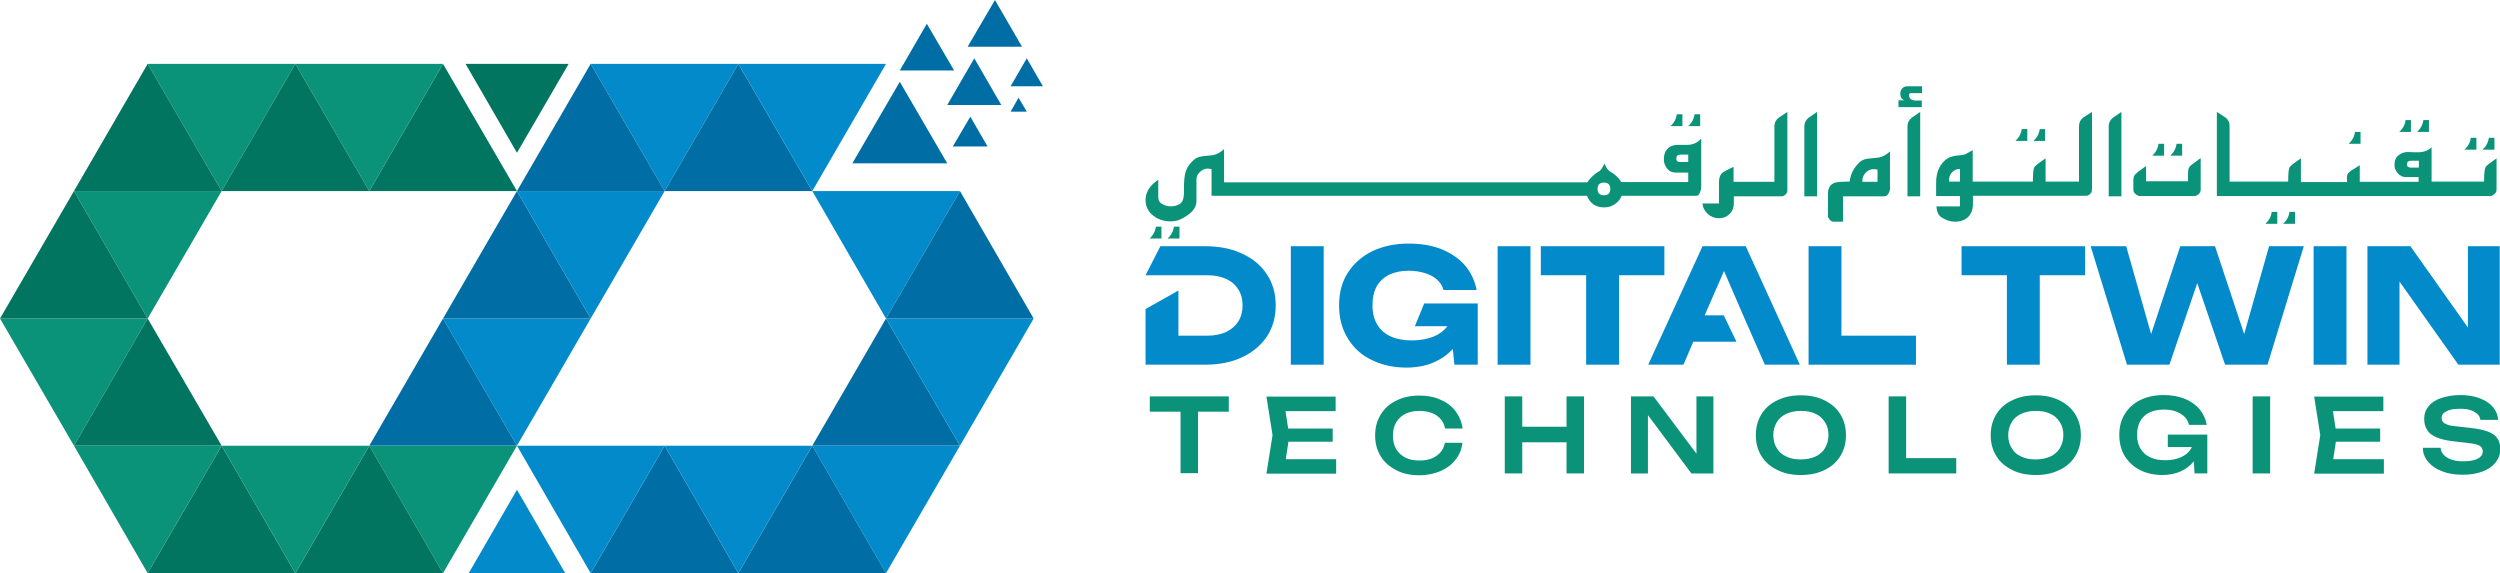 <svg xmlns="http://www.w3.org/2000/svg" version="1.1" xmlns:xlink="http://www.w3.org/1999/xlink" width="205" height="47"><svg width="205" height="47" viewBox="0 0 205 47" fill="none" xmlns="http://www.w3.org/2000/svg">
<g clip-path="url(#clip0_2064_4751)">
<path d="M18.174 36.549L24.217 47.001H12.108L18.174 36.549Z" fill="#01755F"></path>
<path d="M12.109 47.001L6.065 36.549H18.174L12.109 47.001Z" fill="#0A9378"></path>
<path d="M6.065 36.547L0 26.117H12.109L6.065 36.547Z" fill="#0A9378"></path>
<path d="M12.109 26.117L18.174 36.547H6.065L12.109 26.117Z" fill="#01755F"></path>
<path d="M12.109 26.12L6.065 15.668H18.174L12.109 26.12Z" fill="#0A9378"></path>
<path d="M18.174 15.666L12.108 5.236H24.217L18.174 15.666Z" fill="#0A9378"></path>
<path d="M6.065 15.668L12.109 26.12H0L6.065 15.668Z" fill="#01755F"></path>
<path d="M12.109 5.236L18.174 15.666H6.065L12.109 5.236Z" fill="#01755F"></path>
<path d="M42.391 36.547L36.326 26.117H48.435L42.391 36.547Z" fill="#038ACA"></path>
<path d="M42.391 15.668L48.435 26.12H36.326L42.391 15.668Z" fill="#006EA5"></path>
<path d="M36.326 5.236L42.391 15.666H30.282L36.326 5.236Z" fill="#01755F"></path>
<path d="M54.5 36.549L60.543 47.001H48.435L54.5 36.549Z" fill="#006EA5"></path>
<path d="M48.435 47.001L42.392 36.549H54.5L48.435 47.001Z" fill="#038ACA"></path>
<path d="M54.5 15.666L48.435 5.236H60.543L54.5 15.666Z" fill="#038ACA"></path>
<path d="M60.544 5.236L66.609 15.666H54.5L60.544 5.236Z" fill="#006EA5"></path>
<path d="M36.326 47.001L30.282 36.549H42.391L36.326 47.001Z" fill="#0A9378"></path>
<path d="M30.283 36.549L36.327 47.001H24.218L30.283 36.549Z" fill="#01755F"></path>
<path d="M36.326 26.117L42.391 36.547H30.282L36.326 26.117Z" fill="#006EA5"></path>
<path d="M24.217 47.001L18.174 36.549H30.282L24.217 47.001Z" fill="#0A9378"></path>
<path d="M30.283 15.666L24.218 5.236H36.327L30.283 15.666Z" fill="#0A9378"></path>
<path d="M42.391 12.529L38.174 5.236H46.63L42.391 12.529Z" fill="#01755F"></path>
<path d="M42.391 40.162L46.348 47H38.435L42.391 40.162Z" fill="#038ACA"></path>
<path d="M24.217 5.236L30.282 15.666H18.174L24.217 5.236Z" fill="#01755F"></path>
<path d="M48.435 26.12L42.392 15.668H54.5L48.435 26.12Z" fill="#038ACA"></path>
<path d="M48.435 5.236L54.5 15.666H42.392L48.435 5.236Z" fill="#006EA5"></path>
<path d="M72.652 47.001L66.608 36.549H78.717L72.652 47.001Z" fill="#038ACA"></path>
<path d="M66.609 36.549L72.653 47.001H60.544L66.609 36.549Z" fill="#006EA5"></path>
<path d="M72.652 26.117L78.717 36.547H66.608L72.652 26.117Z" fill="#006EA5"></path>
<path d="M60.544 47.001L54.5 36.549H66.609L60.544 47.001Z" fill="#038ACA"></path>
<path d="M78.718 36.547L72.652 26.117H84.761L78.718 36.547Z" fill="#038ACA"></path>
<path d="M72.652 26.12L66.608 15.668H78.717L72.652 26.12Z" fill="#038ACA"></path>
<path d="M66.609 15.666L60.544 5.236H72.653L66.609 15.666Z" fill="#038ACA"></path>
<path d="M78.718 15.668L84.761 26.12H72.652L78.718 15.668Z" fill="#006EA5"></path>
<path d="M73.783 6.707L77.674 13.393H69.892L73.783 6.707Z" fill="#006EA5"></path>
<path d="M76 1.947L78.239 5.777H73.782L76 1.947Z" fill="#006EA5"></path>
<path d="M79.891 4.781L82.109 8.611H77.674L79.891 4.781Z" fill="#006EA5"></path>
<path d="M81.587 0L83.804 3.83H79.348L81.587 0Z" fill="#006EA5"></path>
<path d="M84.195 4.781L85.521 7.075H82.869L84.195 4.781Z" fill="#006EA5"></path>
<path d="M83.521 8.008L84.195 9.155H82.869L83.521 8.008Z" fill="#006EA5"></path>
<path d="M79.566 9.564L80.979 12.01H78.131L79.566 9.564Z" fill="#006EA5"></path>
<path d="M95.239 18.588V19.562H94.261L94.391 19.432C94.609 19.194 94.739 18.913 94.782 18.588H95.239Z" fill="#0A9378"></path>
<path d="M96.718 18.588V19.562H95.739L95.87 19.432C96.087 19.194 96.218 18.913 96.261 18.588H96.718Z" fill="#0A9378"></path>
<path d="M137.957 9.371V10.345H136.979L137.109 10.215C137.326 9.977 137.457 9.696 137.5 9.371H137.957Z" fill="#0A9378"></path>
<path d="M139.413 9.371V10.345H138.435L138.565 10.215C138.782 9.977 138.913 9.696 138.956 9.371H139.413Z" fill="#0A9378"></path>
<path d="M166.239 10.582V11.556H165.261L165.391 11.426C165.609 11.188 165.739 10.907 165.782 10.582H166.239Z" fill="#0A9378"></path>
<path d="M167.696 10.582V11.556H166.739L166.87 11.426C167.087 11.188 167.218 10.907 167.261 10.582H167.696Z" fill="#0A9378"></path>
<path d="M177.457 11.793V12.767H176.479L176.609 12.637C176.826 12.399 176.957 12.118 177 11.793H177.457Z" fill="#0A9378"></path>
<path d="M178.935 11.793V12.767H177.957L178.087 12.637C178.305 12.399 178.435 12.118 178.479 11.793H178.935Z" fill="#0A9378"></path>
<path d="M186.739 17.375V18.349H185.761L185.891 18.219C186.109 17.981 186.239 17.7 186.282 17.375H186.739Z" fill="#0A9378"></path>
<path d="M188.195 17.375V18.349H187.217L187.347 18.219C187.565 17.981 187.695 17.7 187.739 17.375H188.195Z" fill="#0A9378"></path>
<path d="M197.696 9.846V10.819H196.739L196.87 10.69C197.087 10.452 197.218 10.17 197.261 9.846H197.696Z" fill="#0A9378"></path>
<path d="M199.174 9.846V10.819H198.195L198.326 10.69C198.543 10.452 198.674 10.17 198.717 9.846H199.174Z" fill="#0A9378"></path>
<path d="M193.565 10.82V11.794H192.587L192.717 11.664C192.935 11.426 193.065 11.145 193.109 10.82H193.565Z" fill="#0A9378"></path>
<path d="M203.065 11.297V12.271H202.087L202.217 12.141C202.435 11.903 202.565 11.621 202.609 11.297H203.065Z" fill="#0A9378"></path>
<path d="M204.544 11.297V12.271H203.565L203.696 12.141C203.913 11.903 204.044 11.621 204.087 11.297H204.544Z" fill="#0A9378"></path>
<path d="M138.326 11.879C138.239 11.879 138.13 11.879 137.956 11.879C137.804 11.879 137.674 11.879 137.587 11.879C137.217 11.879 136.935 11.987 136.739 12.203C136.522 12.42 136.435 12.701 136.435 13.069C136.435 13.35 136.522 13.588 136.695 13.805C136.869 14.043 137.108 14.151 137.391 14.151H138.435V14.93H132.956C132.717 14.562 132.413 14.281 132 14.043C131.891 13.978 131.804 13.891 131.739 13.761L131.565 13.415C131.391 13.783 131.239 13.978 131.108 14.064C130.761 14.237 130.456 14.54 130.152 14.951H100.369V12.225C100.108 12.485 99.782 12.658 99.456 12.723L98.63 12.809C98.326 12.852 98.087 12.939 97.913 13.091C97.587 13.372 97.369 13.675 97.239 14.043C97.152 14.281 97.109 14.627 97.087 15.103C97.087 15.363 97.087 15.601 97.087 15.86C97.065 16.315 96.956 16.596 96.739 16.726C96.522 16.856 96.282 16.921 96.022 16.921C95.761 16.921 95.522 16.856 95.326 16.747C95.087 16.618 94.978 16.423 94.978 16.163V14.757C94.935 14.757 94.848 14.822 94.695 14.951C94.195 15.363 93.935 15.839 93.935 16.401C93.935 16.942 94.152 17.375 94.587 17.7C94.978 18.003 95.456 18.154 96.022 18.154C96.478 18.154 96.913 17.981 97.369 17.656C97.869 17.31 98.109 16.921 98.109 16.488V14.735C98.109 14.497 98.195 14.281 98.391 14.107C98.565 13.934 98.782 13.826 99.022 13.826C99.13 13.826 99.239 13.848 99.348 13.87V16.055H130.13C130.391 16.683 130.848 17.007 131.543 17.007C131.869 17.007 132.152 16.921 132.413 16.747C132.674 16.574 132.869 16.336 132.978 16.055H139.108C139.239 16.055 139.348 15.947 139.413 15.73C139.478 15.579 139.5 15.428 139.5 15.254V11.359C139.195 11.706 138.826 11.879 138.326 11.879ZM131.522 16.012C131.174 16.012 131 15.839 131 15.492C131 15.146 131.174 14.973 131.522 14.973C131.869 14.973 132.043 15.146 132.043 15.492C132.043 15.839 131.869 16.012 131.522 16.012ZM138.435 13.285H137.782C137.565 13.285 137.456 13.199 137.456 13.004C137.456 12.788 137.565 12.679 137.804 12.679H138.435V13.285Z" fill="#0A9378"></path>
<path d="M146.565 9.176V15.581C146.565 15.732 146.521 15.841 146.413 15.949C146.304 16.057 146.195 16.1 146.043 16.1H142.174V16.684C142.174 17.031 142.065 17.312 141.826 17.55C141.587 17.788 141.304 17.896 140.956 17.896C140.608 17.896 140.304 17.788 140.043 17.55C139.782 17.312 139.63 17.031 139.608 16.684H140.956V14.932C140.956 14.564 141.065 14.304 141.282 14.131C141.326 14.088 141.608 13.936 142.152 13.677V14.91H145.5V10.366C145.5 10.085 145.608 9.847 145.826 9.673L146.565 9.176Z" fill="#0A9378"></path>
<path d="M149 16.1H147.956V10.366C147.956 10.085 148.065 9.847 148.304 9.652C148.543 9.5 148.782 9.327 149 9.176V16.1Z" fill="#0A9378"></path>
<path d="M154.999 15.322C154.999 15.495 154.956 15.668 154.891 15.798C154.804 15.992 154.673 16.101 154.521 16.101H151.13V18.178H150.347C150.238 18.178 150.151 18.135 150.043 18.026C149.956 17.918 149.891 17.832 149.891 17.723V15.906C149.891 15.408 150.086 15.105 150.478 14.975C150.63 14.932 151.021 14.889 151.673 14.889C151.738 14.261 152.021 13.742 152.499 13.287C152.673 13.136 152.912 13.028 153.217 13.006L154.043 12.92C154.391 12.855 154.695 12.681 154.978 12.422V15.322H154.999ZM153.956 14.889V13.915C153.847 13.872 153.738 13.872 153.63 13.872C153.391 13.872 153.173 13.958 152.999 14.153C152.825 14.326 152.717 14.543 152.717 14.78C152.717 14.824 152.717 14.867 152.717 14.91H153.956V14.889Z" fill="#0A9378"></path>
<path d="M157.609 8.786H155.674V8.223H156.152C155.935 8.136 155.826 7.942 155.826 7.682C155.826 7.509 155.869 7.379 155.978 7.249C156.087 7.141 156.217 7.076 156.391 7.076H157.609V7.639H156.696C156.587 7.639 156.543 7.704 156.543 7.79C156.543 8.093 156.739 8.245 157.109 8.245C157.152 8.245 157.239 8.245 157.348 8.245C157.456 8.245 157.543 8.245 157.587 8.245V8.786H157.609ZM157.456 16.1H156.413V10.365C156.413 10.084 156.522 9.846 156.761 9.651C157 9.5 157.239 9.327 157.456 9.175V16.1Z" fill="#0A9378"></path>
<path d="M170.804 9.652C170.587 9.825 170.478 10.063 170.478 10.344V14.889H167.739V12.984C167.196 13.352 166.891 13.59 166.804 13.72C166.739 13.85 166.696 14.239 166.696 14.889H161.761V12.313L161.217 12.616C161.109 12.681 160.891 12.725 160.543 12.746C160.196 12.79 159.935 12.854 159.739 12.963C159.087 13.374 158.761 14.066 158.761 14.997V16.079H160.717V16.923H158.782C158.826 17.377 158.956 17.68 159.217 17.831C159.587 18.069 159.935 18.178 160.304 18.178C160.761 18.178 161.13 18.048 161.391 17.788C161.652 17.529 161.782 17.161 161.782 16.706C161.782 16.641 161.782 16.533 161.782 16.382C161.782 16.23 161.782 16.144 161.782 16.057H171.022C171.174 16.057 171.282 16.014 171.391 15.905C171.5 15.797 171.543 15.689 171.543 15.538V9.176L170.804 9.652ZM160.717 14.889H159.826C159.826 14.824 159.826 14.78 159.826 14.737C159.826 14.499 159.913 14.283 160.087 14.11C160.261 13.936 160.478 13.85 160.717 13.85V14.889Z" fill="#0A9378"></path>
<path d="M173.957 16.1H172.913V10.366C172.913 10.085 173.022 9.847 173.261 9.652C173.5 9.5 173.739 9.327 173.957 9.176V16.1Z" fill="#0A9378"></path>
<path d="M180.456 15.579C180.456 15.709 180.391 15.817 180.282 15.925C180.152 16.034 180.043 16.077 179.913 16.077H175.522C175.391 16.077 175.261 16.034 175.13 15.925C175 15.817 174.935 15.709 174.935 15.579V14.8C174.935 14.627 174.956 14.497 175.022 14.389C175.065 14.303 175.174 14.216 175.326 14.086L175.978 13.61V14.865H179.413C179.413 14.389 179.413 14.086 179.435 13.956C179.456 13.783 179.543 13.632 179.695 13.524C179.761 13.48 180.022 13.286 180.456 12.961V15.579Z" fill="#0A9378"></path>
<path d="M203.804 13.72C203.739 13.85 203.695 14.239 203.695 14.889H199.391V12.075C199.108 12.357 198.695 12.508 198.152 12.487C197.739 12.487 197.5 12.465 197.456 12.465C197.152 12.465 196.891 12.552 196.695 12.725C196.456 12.898 196.347 13.157 196.347 13.504C196.347 13.785 196.434 14.001 196.608 14.196C196.782 14.412 197.021 14.521 197.282 14.521H198.326V14.91H193.5V13.547L192.782 14.001C192.63 14.11 192.521 14.218 192.478 14.326C192.456 14.412 192.434 14.564 192.456 14.78V14.932H188.674V12.984C188.13 13.352 187.826 13.59 187.739 13.72C187.674 13.85 187.63 14.239 187.63 14.889H182.826V10.301C182.826 10.041 182.717 9.803 182.478 9.63L181.782 9.176V16.079H204.174C204.304 16.079 204.434 16.014 204.543 15.905C204.674 15.797 204.717 15.689 204.717 15.559V12.984C204.195 13.352 203.869 13.59 203.804 13.72ZM198.347 13.742H197.695C197.478 13.742 197.369 13.655 197.369 13.482C197.369 13.287 197.478 13.179 197.717 13.179H198.347V13.742Z" fill="#0A9378"></path>
<path d="M100.76 32.504V33.759H98.239V38.801H96.804V33.759H94.282V32.504H100.76Z" fill="#0A9378"></path>
<path d="M109.304 36.224H105.652L105.435 37.652H109.565V38.842H103.848L104.348 35.683L103.848 32.523H109.522V33.714H105.413L105.63 35.142H109.282V36.224H109.304Z" fill="#0A9378"></path>
<path d="M119.369 37.674C119.065 38.085 118.652 38.388 118.13 38.626C117.609 38.843 117.043 38.972 116.391 38.972C115.674 38.972 115.043 38.843 114.5 38.561C113.956 38.28 113.522 37.912 113.217 37.414C112.913 36.917 112.761 36.354 112.761 35.705C112.761 35.056 112.913 34.493 113.217 33.995C113.522 33.498 113.935 33.108 114.5 32.849C115.043 32.567 115.674 32.438 116.391 32.438C117.043 32.438 117.63 32.546 118.13 32.784C118.652 33 119.065 33.325 119.369 33.736C119.674 34.147 119.869 34.623 119.935 35.142H118.5C118.435 34.839 118.326 34.58 118.13 34.363C117.956 34.147 117.696 33.974 117.413 33.866C117.109 33.758 116.782 33.693 116.391 33.693C115.956 33.693 115.565 33.779 115.239 33.931C114.913 34.104 114.652 34.342 114.478 34.645C114.304 34.948 114.217 35.316 114.217 35.727C114.217 36.138 114.304 36.506 114.478 36.809C114.652 37.111 114.913 37.35 115.239 37.523C115.565 37.696 115.956 37.761 116.391 37.761C116.978 37.761 117.456 37.631 117.804 37.371C118.174 37.111 118.391 36.765 118.478 36.311H119.913C119.869 36.787 119.696 37.263 119.369 37.674Z" fill="#0A9378"></path>
<path d="M124.825 32.504V34.992H128.456V32.504H129.891V38.822H128.456V36.269H124.825V38.822H123.391V32.504H124.825Z" fill="#0A9378"></path>
<path d="M133.717 32.504H135.586L139.108 37.2V32.504H140.499V38.822H138.695L135.13 34.04V38.822H133.739V32.504H133.717Z" fill="#0A9378"></path>
<path d="M145.738 38.54C145.173 38.259 144.738 37.891 144.434 37.393C144.13 36.895 143.978 36.333 143.978 35.684C143.978 35.034 144.13 34.472 144.434 33.974C144.738 33.476 145.173 33.087 145.738 32.827C146.304 32.546 146.934 32.416 147.673 32.416C148.412 32.416 149.043 32.546 149.608 32.827C150.173 33.108 150.608 33.476 150.912 33.974C151.217 34.472 151.369 35.034 151.369 35.684C151.369 36.333 151.217 36.895 150.912 37.393C150.608 37.891 150.173 38.28 149.608 38.54C149.043 38.821 148.412 38.951 147.673 38.951C146.934 38.951 146.304 38.821 145.738 38.54ZM145.695 36.744C145.869 37.047 146.13 37.285 146.478 37.436C146.825 37.609 147.217 37.674 147.673 37.674C148.13 37.674 148.521 37.588 148.869 37.436C149.217 37.263 149.478 37.047 149.651 36.744C149.825 36.441 149.934 36.095 149.934 35.684C149.934 35.272 149.847 34.926 149.651 34.623C149.456 34.32 149.217 34.082 148.869 33.931C148.521 33.758 148.13 33.693 147.673 33.693C147.217 33.693 146.825 33.779 146.478 33.931C146.13 34.104 145.869 34.32 145.695 34.623C145.521 34.926 145.412 35.272 145.412 35.684C145.412 36.073 145.499 36.441 145.695 36.744Z" fill="#0A9378"></path>
<path d="M156.304 37.567H160.413V38.822H154.869V32.504H156.304V37.567Z" fill="#0A9378"></path>
<path d="M164.999 38.54C164.434 38.259 163.999 37.891 163.695 37.393C163.39 36.895 163.238 36.333 163.238 35.684C163.238 35.034 163.39 34.472 163.695 33.974C163.999 33.476 164.434 33.087 164.999 32.827C165.564 32.546 166.195 32.416 166.934 32.416C167.673 32.416 168.303 32.546 168.869 32.827C169.434 33.108 169.869 33.476 170.173 33.974C170.477 34.472 170.63 35.034 170.63 35.684C170.63 36.333 170.477 36.895 170.173 37.393C169.869 37.891 169.434 38.28 168.869 38.54C168.303 38.821 167.673 38.951 166.934 38.951C166.195 38.951 165.543 38.821 164.999 38.54ZM164.956 36.744C165.13 37.047 165.39 37.285 165.738 37.436C166.086 37.609 166.477 37.674 166.934 37.674C167.39 37.674 167.782 37.588 168.13 37.436C168.477 37.263 168.738 37.047 168.912 36.744C169.086 36.441 169.195 36.095 169.195 35.684C169.195 35.272 169.108 34.926 168.912 34.623C168.717 34.32 168.477 34.082 168.13 33.931C167.782 33.758 167.39 33.693 166.934 33.693C166.477 33.693 166.086 33.779 165.738 33.931C165.39 34.104 165.13 34.32 164.956 34.623C164.782 34.926 164.673 35.272 164.673 35.684C164.673 36.073 164.76 36.441 164.956 36.744Z" fill="#0A9378"></path>
<path d="M177.717 35.64H181V38.821H179.956L179.891 37.826C179.608 38.172 179.26 38.453 178.826 38.648C178.391 38.843 177.891 38.951 177.326 38.951C176.652 38.951 176.043 38.821 175.521 38.562C174.978 38.302 174.565 37.913 174.239 37.415C173.934 36.917 173.782 36.333 173.782 35.662C173.782 34.991 173.934 34.407 174.26 33.909C174.565 33.412 175 33.044 175.543 32.784C176.087 32.524 176.717 32.395 177.413 32.395C178.065 32.395 178.652 32.503 179.152 32.697C179.652 32.914 180.065 33.195 180.369 33.563C180.674 33.931 180.869 34.364 180.956 34.84H179.5C179.434 34.58 179.326 34.364 179.13 34.169C178.934 33.974 178.695 33.844 178.413 33.736C178.13 33.628 177.782 33.585 177.413 33.585C176.978 33.585 176.587 33.671 176.26 33.823C175.934 33.974 175.674 34.212 175.5 34.537C175.326 34.84 175.239 35.229 175.239 35.662C175.239 36.095 175.326 36.484 175.521 36.787C175.717 37.112 175.978 37.35 176.326 37.501C176.674 37.675 177.087 37.739 177.543 37.739C178.065 37.739 178.521 37.653 178.913 37.458C179.304 37.263 179.565 37.004 179.739 36.657H177.76V35.64H177.717Z" fill="#0A9378"></path>
<path d="M186.152 32.504V38.822H184.717V32.504H186.152Z" fill="#0A9378"></path>
<path d="M195.196 36.224H191.543L191.326 37.652H195.478V38.842H189.761L190.261 35.683L189.761 32.523H195.435V33.714H191.304L191.522 35.142H195.174V36.224H195.196Z" fill="#0A9378"></path>
<path d="M200.413 37.328C200.565 37.48 200.783 37.609 201.043 37.696C201.304 37.783 201.609 37.826 201.956 37.826C202.283 37.826 202.565 37.804 202.826 37.739C203.065 37.675 203.261 37.588 203.391 37.458C203.522 37.328 203.587 37.198 203.587 37.025C203.587 36.895 203.543 36.766 203.478 36.679C203.413 36.593 203.283 36.506 203.109 36.463C202.935 36.398 202.696 36.355 202.413 36.333L201.13 36.181C200.587 36.116 200.13 36.008 199.783 35.857C199.435 35.705 199.174 35.511 199.022 35.251C198.869 35.013 198.783 34.71 198.783 34.342C198.783 33.931 198.913 33.585 199.152 33.303C199.391 33 199.739 32.784 200.196 32.633C200.652 32.481 201.174 32.395 201.761 32.395C202.348 32.395 202.869 32.481 203.326 32.654C203.783 32.827 204.152 33.065 204.413 33.368C204.674 33.671 204.826 34.039 204.848 34.429H203.391C203.369 34.234 203.283 34.082 203.152 33.953C203.022 33.823 202.826 33.715 202.565 33.628C202.326 33.541 202.043 33.52 201.717 33.52C201.413 33.52 201.152 33.541 200.913 33.606C200.696 33.671 200.522 33.758 200.391 33.866C200.261 33.974 200.217 34.126 200.217 34.277C200.217 34.407 200.261 34.515 200.326 34.602C200.391 34.688 200.5 34.753 200.674 34.818C200.826 34.883 201.043 34.926 201.326 34.948L202.652 35.099C203.239 35.164 203.717 35.273 204.043 35.402C204.391 35.532 204.63 35.727 204.783 35.943C204.935 36.16 205.022 36.463 205.022 36.831C205.022 37.242 204.891 37.609 204.63 37.934C204.369 38.259 204.022 38.497 203.543 38.67C203.087 38.843 202.543 38.929 201.935 38.929C201.304 38.929 200.761 38.843 200.261 38.648C199.783 38.475 199.391 38.215 199.109 37.869C198.826 37.545 198.674 37.155 198.674 36.722H200.13C200.152 36.982 200.239 37.155 200.413 37.328Z" fill="#0A9378"></path>
<path d="M103.891 22.505C103.413 21.769 102.739 21.206 101.848 20.795C100.978 20.384 99.956 20.189 98.804 20.189H95.152L93.935 22.57H99.022C99.609 22.57 100.108 22.678 100.543 22.873C100.978 23.067 101.304 23.349 101.543 23.738C101.782 24.106 101.891 24.539 101.891 25.037C101.891 25.534 101.782 25.967 101.543 26.357C101.304 26.724 100.978 27.006 100.543 27.222C100.108 27.417 99.609 27.525 99.022 27.525H96.63V23.825L93.935 25.34V29.905H98.804C99.956 29.905 100.956 29.711 101.848 29.299C102.717 28.888 103.391 28.326 103.891 27.59C104.369 26.854 104.608 26.01 104.608 25.037C104.608 24.084 104.369 23.219 103.891 22.505Z" fill="#038ACA"></path>
<path d="M108.543 20.189V29.905H105.848V20.189H108.543Z" fill="#038ACA"></path>
<path d="M116.782 24.885H121.173V29.905H119.26L119.13 28.607C118.717 29.083 118.173 29.451 117.543 29.732C116.912 29.991 116.173 30.143 115.325 30.143C114.304 30.143 113.369 29.948 112.521 29.537C111.673 29.148 111.021 28.563 110.543 27.784C110.065 27.027 109.804 26.118 109.804 25.058C109.804 23.997 110.043 23.089 110.543 22.331C111.043 21.574 111.717 20.99 112.565 20.578C113.412 20.189 114.391 19.973 115.478 19.973C116.521 19.973 117.434 20.124 118.238 20.449C119.021 20.773 119.673 21.228 120.152 21.79C120.63 22.375 120.934 23.024 121.086 23.781H118.369C118.282 23.456 118.108 23.175 117.847 22.937C117.586 22.699 117.26 22.526 116.847 22.396C116.456 22.266 115.999 22.201 115.499 22.201C114.891 22.201 114.369 22.31 113.912 22.526C113.478 22.742 113.13 23.067 112.891 23.478C112.652 23.911 112.543 24.43 112.543 25.036C112.543 25.664 112.673 26.183 112.934 26.616C113.195 27.049 113.565 27.373 114.043 27.59C114.521 27.806 115.086 27.914 115.76 27.914C116.434 27.914 117.021 27.806 117.521 27.611C118.021 27.416 118.412 27.113 118.695 26.746H116.021L116.782 24.885Z" fill="#038ACA"></path>
<path d="M125.499 20.189V29.905H122.804V20.189H125.499Z" fill="#038ACA"></path>
<path d="M136.478 20.189V22.57H132.761V29.905H130.065V22.57H126.348V20.189H136.478Z" fill="#038ACA"></path>
<path d="M144.718 29.905H147.587L143.152 20.189H139.609L135.152 29.905H138.044L138.848 28.023H142.391L141.348 25.859H139.783L141.37 22.224C142.478 24.799 143.587 27.352 144.718 29.905Z" fill="#038ACA"></path>
<path d="M151.021 27.525H157.108V29.905H148.304V20.189H150.999V27.525H151.021Z" fill="#038ACA"></path>
<path d="M170.978 20.189V22.57H167.261V29.905H164.565V22.57H160.848V20.189H170.978Z" fill="#038ACA"></path>
<path d="M174.348 20.189L176.391 27.395L178.782 20.189H181.63L184.022 27.395L186.065 20.189H188.913L185.935 29.905H182.456L180.174 23.219L177.891 29.905H174.413L171.435 20.189H174.348Z" fill="#038ACA"></path>
<path d="M192.412 20.189V29.905H189.717V20.189H192.412Z" fill="#038ACA"></path>
<path d="M194.152 20.189H197.652L202.369 26.854V20.189H204.978V29.905H201.586L196.76 23.089V29.905H194.13V20.189H194.152Z" fill="#038ACA"></path>
</g>
<defs>
<clipPath id="SvgjsClipPath1001">
<rect width="205" height="47" fill="white"></rect>
</clipPath>
</defs>
</svg><style>@media (prefers-color-scheme: light) { :root { filter: none; } }
@media (prefers-color-scheme: dark) { :root { filter: none; } }
</style></svg>